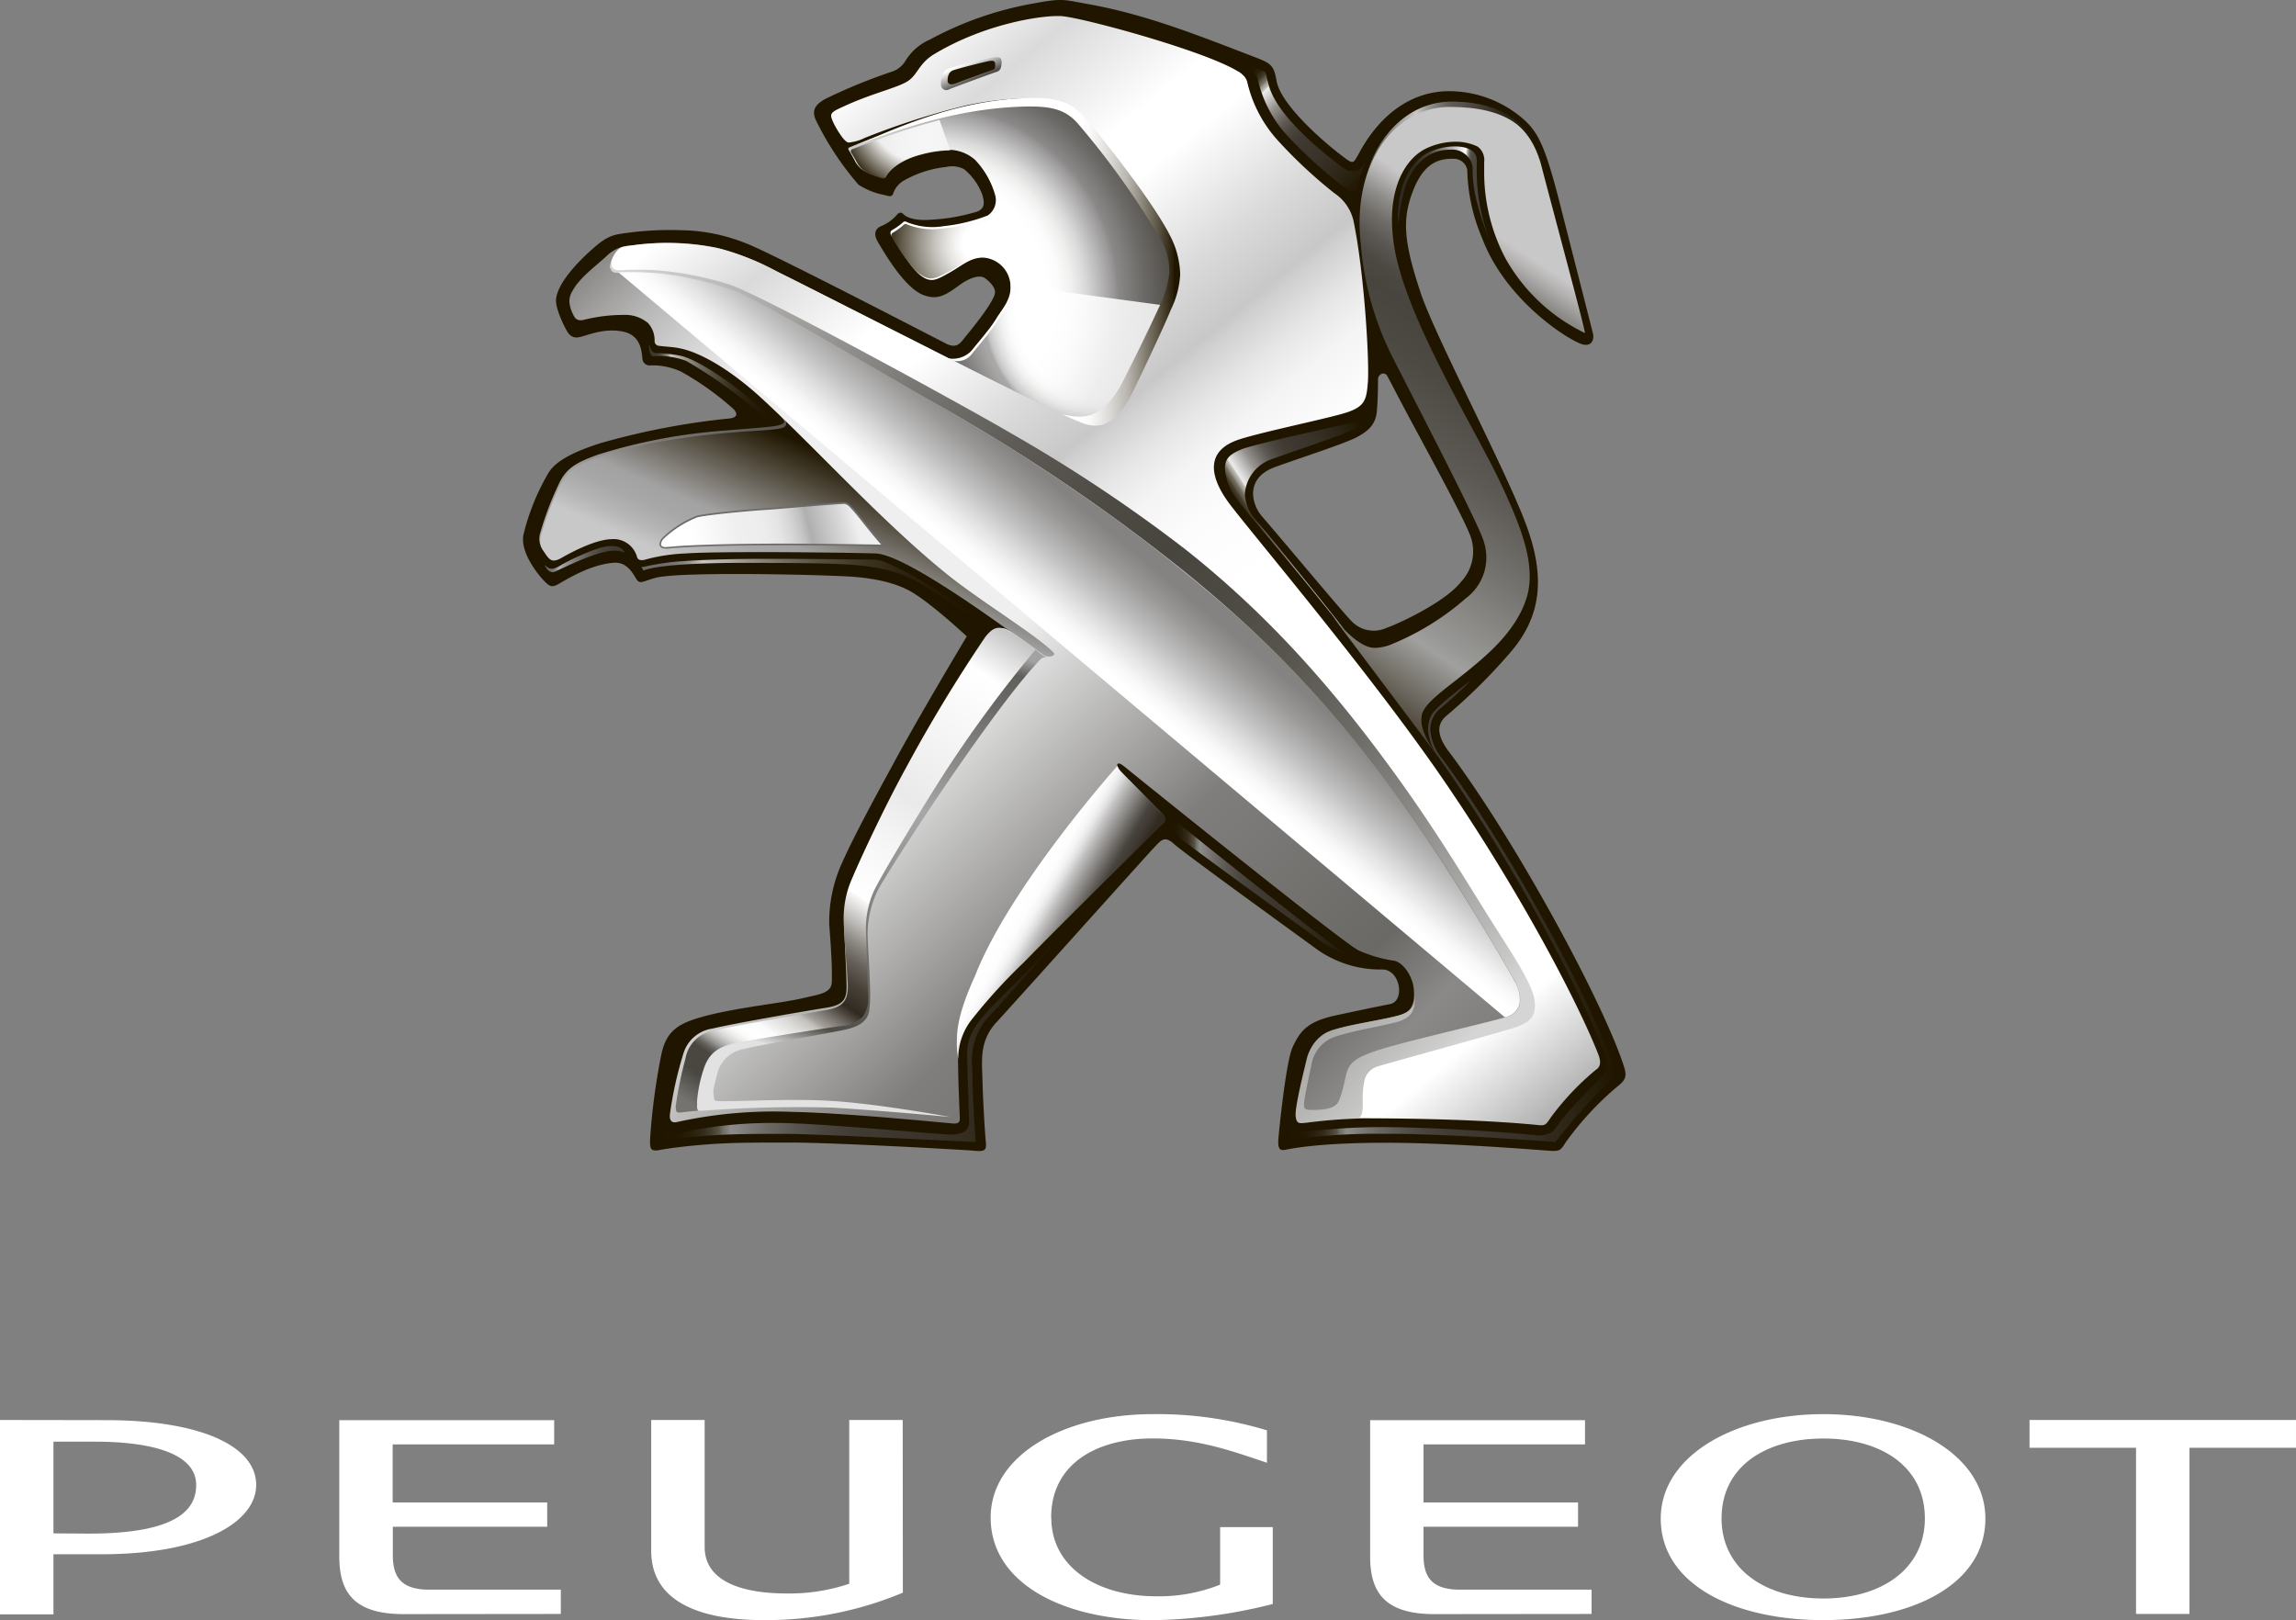 <?xml version="1.0" encoding="UTF-8"?> <svg xmlns="http://www.w3.org/2000/svg" xmlns:xlink="http://www.w3.org/1999/xlink" viewBox="0 0 283.47 200.03"><rect x="0" y="0" width="283.47" height="200.03" fill="#808080" stroke="none"/> <defs> <linearGradient id="c" x1="198.08" y1="19.17" x2="155.69" y2="84.1" gradientUnits="userSpaceOnUse"> <stop offset=".2" stop-color="#c9c8c8"></stop> <stop offset=".22" stop-color="#b4b2b1"></stop> <stop offset=".25" stop-color="#8d8b88"></stop> <stop offset=".28" stop-color="#6f6c68"></stop> <stop offset=".31" stop-color="#5a5651"></stop> <stop offset=".34" stop-color="#4c4943"></stop> <stop offset=".37" stop-color="#48443e"></stop> <stop offset=".44" stop-color="#4d4a44"></stop> <stop offset=".55" stop-color="#5d5a55"></stop> <stop offset=".66" stop-color="#767470"></stop> <stop offset=".79" stop-color="#989896"></stop> <stop offset=".81" stop-color="#a0a09f"></stop> <stop offset="1" stop-color="#201600"></stop> </linearGradient> <linearGradient id="d" x1="79.01" y1="66.3" x2="86.69" y2="48.71" gradientUnits="userSpaceOnUse"> <stop offset=".03" stop-color="#a3a2a2"></stop> <stop offset=".2" stop-color="#a3a2a2"></stop> <stop offset=".99" stop-color="#595651"></stop> </linearGradient> <linearGradient id="e" x1="183.9" y1="24.04" x2="174.44" y2="23.15" gradientUnits="userSpaceOnUse"> <stop offset=".2" stop-color="#48443e"></stop> <stop offset=".26" stop-color="#4a4640"></stop> <stop offset=".28" stop-color="#504c47"></stop> <stop offset=".3" stop-color="#5b5852"></stop> <stop offset=".31" stop-color="#6b6863"></stop> <stop offset=".32" stop-color="#807e79"></stop> <stop offset=".33" stop-color="#9a9895"></stop> <stop offset=".34" stop-color="#b9b7b5"></stop> <stop offset=".35" stop-color="#dbdbd9"></stop> <stop offset=".36" stop-color="#fff"></stop> <stop offset=".82" stop-color="#48443e"></stop> <stop offset="1" stop-color="#312a20"></stop> </linearGradient> <linearGradient id="f" x1="98.76" y1="75.59" x2="106.55" y2="57.76" gradientUnits="userSpaceOnUse"> <stop offset="0" stop-color="#c9c8c8"></stop> <stop offset=".12" stop-color="#b6b5b5"></stop> <stop offset=".25" stop-color="#a8a7a7"></stop> <stop offset=".37" stop-color="#a3a2a2"></stop> <stop offset=".99" stop-color="#201600"></stop> </linearGradient> <linearGradient id="g" x1="174.5" y1="159.65" x2="35.42" y2="18.16" gradientUnits="userSpaceOnUse"> <stop offset=".08" stop-color="#7f7e7c"></stop> <stop offset=".12" stop-color="#8b8988"></stop> <stop offset=".17" stop-color="#6b6966"></stop> <stop offset=".31" stop-color="#7f7e7c"></stop> <stop offset=".47" stop-color="#efefef"></stop> <stop offset=".7" stop-color="#efefef"></stop> <stop offset=".72" stop-color="#e0e0e0"></stop> <stop offset=".77" stop-color="#b9b8b8"></stop> <stop offset=".83" stop-color="#7b7977"></stop> <stop offset=".84" stop-color="#6e6c6a"></stop> <stop offset=".96" stop-color="#48443e"></stop> </linearGradient> <radialGradient id="h" cx="114.32" cy="36.62" r="31.72" gradientUnits="userSpaceOnUse"> <stop offset=".04" stop-color="#fff"></stop> <stop offset=".47" stop-color="#fff"></stop> <stop offset=".52" stop-color="#fbfbfb"></stop> <stop offset=".57" stop-color="#efefee"></stop> <stop offset=".62" stop-color="#dbdada"></stop> <stop offset=".67" stop-color="#bebdbd"></stop> <stop offset=".73" stop-color="#9a9898"></stop> <stop offset=".75" stop-color="#8b8988"></stop> <stop offset=".85" stop-color="#6b6966"></stop> <stop offset="1" stop-color="#48443e"></stop> </radialGradient> <radialGradient id="i" cx="121.44" cy="42.75" r="11.19" gradientTransform="matrix(1 0 0 .96 0 -10.97)" gradientUnits="userSpaceOnUse"> <stop offset=".04" stop-color="#fff"></stop> <stop offset=".23" stop-color="#fff"></stop> <stop offset=".29" stop-color="#f7f6f6"></stop> <stop offset=".4" stop-color="#e1dfdc"></stop> <stop offset=".54" stop-color="#bcb9b3"></stop> <stop offset=".7" stop-color="#8a8579"></stop> <stop offset=".89" stop-color="#4b4331"></stop> <stop offset="1" stop-color="#201600"></stop> </radialGradient> <radialGradient id="j" cx="114.44" cy="12.64" r="13.17" gradientUnits="userSpaceOnUse"> <stop offset=".23" stop-color="#fff"></stop> <stop offset=".57" stop-color="#f2f2f2"></stop> <stop offset=".86" stop-color="#201600"></stop> </radialGradient> <radialGradient id="k" cx="136.5" cy="38.34" r="44.36" gradientUnits="userSpaceOnUse"> <stop offset=".04" stop-color="#fff"></stop> <stop offset=".25" stop-color="#fff"></stop> <stop offset=".27" stop-color="#fbfbfb"></stop> <stop offset=".29" stop-color="#efefee"></stop> <stop offset=".31" stop-color="#dadada"></stop> <stop offset=".33" stop-color="#bebdbd"></stop> <stop offset=".34" stop-color="#9a9998"></stop> <stop offset=".35" stop-color="#979695"></stop> <stop offset=".41" stop-color="#6b6966"></stop> <stop offset=".47" stop-color="#48443e"></stop> <stop offset=".86" stop-color="#48443e"></stop> </radialGradient> <linearGradient id="l" x1="105.51" y1="63.58" x2="83.79" y2="69" gradientUnits="userSpaceOnUse"> <stop offset="0" stop-color="#efefef"></stop> <stop offset=".08" stop-color="#dadada"></stop> <stop offset=".26" stop-color="#afafaf"></stop> <stop offset=".3" stop-color="#c3c3c3"></stop> <stop offset=".36" stop-color="#d6d6d6"></stop> <stop offset=".42" stop-color="#e4e4e4"></stop> <stop offset=".51" stop-color="#ededed"></stop> <stop offset=".65" stop-color="#efefef"></stop> <stop offset=".9" stop-color="#fff"></stop> </linearGradient> <linearGradient id="m" x1="945.62" y1="324.22" x2="1172.59" y2="600.75" gradientTransform="matrix(.44 0 0 .44 -310.02 -133.13)" gradientUnits="userSpaceOnUse"> <stop offset="0" stop-color="#fff"></stop> <stop offset=".07" stop-color="#dadada"></stop> <stop offset=".16" stop-color="#fff"></stop> <stop offset=".2" stop-color="#fff"></stop> <stop offset=".28" stop-color="#dadada"></stop> <stop offset=".33" stop-color="#c9c8c8"></stop> <stop offset=".34" stop-color="#d2d1d1"></stop> <stop offset=".37" stop-color="#e6e6e6"></stop> <stop offset=".4" stop-color="#f4f4f4"></stop> <stop offset=".44" stop-color="#fcfcfc"></stop> <stop offset=".5" stop-color="#fff"></stop> <stop offset=".89" stop-color="#fff"></stop> <stop offset=".98" stop-color="#adacac"></stop> </linearGradient> <linearGradient id="n" x1="79.2" y1="32.5" x2="180.87" y2="129.06" gradientUnits="userSpaceOnUse"> <stop offset="0" stop-color="#d5d5d5"></stop> <stop offset=".01" stop-color="#cfcfcf"></stop> <stop offset=".14" stop-color="#9f9e9b"></stop> <stop offset=".25" stop-color="#797773"></stop> <stop offset=".35" stop-color="#5e5b56"></stop> <stop offset=".44" stop-color="#4e4a44"></stop> <stop offset=".51" stop-color="#48443e"></stop> <stop offset=".58" stop-color="#4d4943"></stop> <stop offset=".66" stop-color="#5a5751"></stop> <stop offset=".75" stop-color="#706e69"></stop> <stop offset=".84" stop-color="#908e8b"></stop> <stop offset=".94" stop-color="#b7b7b5"></stop> <stop offset="1" stop-color="#d5d5d5"></stop> </linearGradient> <linearGradient id="o" x1="128.2" y1="79.23" x2="88.58" y2="138.46" gradientUnits="userSpaceOnUse"> <stop offset="0" stop-color="#bcbbbc"></stop> <stop offset=".1" stop-color="#fff"></stop> <stop offset=".35" stop-color="#eaeaea"></stop> <stop offset=".44" stop-color="#f6f6f6"></stop> <stop offset=".54" stop-color="#fff"></stop> <stop offset=".54" stop-color="#fbfafa"></stop> <stop offset=".58" stop-color="#bebcb9"></stop> <stop offset=".61" stop-color="#8c8882"></stop> <stop offset=".64" stop-color="#655f58"></stop> <stop offset=".67" stop-color="#484239"></stop> <stop offset=".7" stop-color="#373027"></stop> <stop offset=".71" stop-color="#312a20"></stop> <stop offset=".72" stop-color="#464037"></stop> <stop offset=".74" stop-color="#77726c"></stop> <stop offset=".76" stop-color="#a19d99"></stop> <stop offset=".77" stop-color="#c3c1be"></stop> <stop offset=".79" stop-color="#dddcda"></stop> <stop offset=".81" stop-color="#f0efef"></stop> <stop offset=".82" stop-color="#fbfbfb"></stop> <stop offset=".84" stop-color="#fff"></stop> <stop offset=".85" stop-color="#fbfbfa"></stop> <stop offset=".86" stop-color="#eeeded"></stop> <stop offset=".87" stop-color="#d8d8d6"></stop> <stop offset=".88" stop-color="#bab9b7"></stop> <stop offset=".89" stop-color="#94928e"></stop> <stop offset=".9" stop-color="#65625d"></stop> <stop offset=".91" stop-color="#4a4741"></stop> <stop offset=".95" stop-color="#4a4741"></stop> <stop offset="1" stop-color="#747370"></stop> </linearGradient> <linearGradient id="p" x1="123.78" y1="110.08" x2="134.23" y2="116.24" gradientUnits="userSpaceOnUse"> <stop offset=".2" stop-color="#fff"></stop> <stop offset=".32" stop-color="#fdfdfd"></stop> <stop offset=".39" stop-color="#f4f4f4"></stop> <stop offset=".44" stop-color="#e6e6e6"></stop> <stop offset=".49" stop-color="#d3d2d2"></stop> <stop offset=".52" stop-color="#c4c3c3"></stop> <stop offset=".84" stop-color="#48443e"></stop> <stop offset=".93" stop-color="#3d372f"></stop> <stop offset="1" stop-color="#312a20"></stop> </linearGradient> <linearGradient id="q" x1="129.64" y1="81.76" x2="140.64" y2="68.59" gradientUnits="userSpaceOnUse"> <stop offset=".02" stop-color="#fff"></stop> <stop offset=".18" stop-color="#fff"></stop> <stop offset=".21" stop-color="#fff"></stop> <stop offset=".3" stop-color="#f7f7f7"></stop> <stop offset=".43" stop-color="#e2e2e2"></stop> <stop offset=".5" stop-color="#d5d5d5"></stop> <stop offset=".6" stop-color="#c2c1c1"></stop> <stop offset=".83" stop-color="#9a9998"></stop> <stop offset=".95" stop-color="#8b8988"></stop> <stop offset="1" stop-color="#848381"></stop> </linearGradient> <linearGradient id="a" x1="153.92" y1="8.26" x2="168.25" y2="22.92" gradientUnits="userSpaceOnUse"> <stop offset="0" stop-color="#201600"></stop> <stop offset=".04" stop-color="#221802"></stop> <stop offset=".07" stop-color="#29200b"></stop> <stop offset=".09" stop-color="#352c19"></stop> <stop offset=".11" stop-color="#473e2c"></stop> <stop offset=".12" stop-color="#5d5646"></stop> <stop offset=".14" stop-color="#787366"></stop> <stop offset=".15" stop-color="#99958c"></stop> <stop offset=".17" stop-color="#bfbcb7"></stop> <stop offset=".18" stop-color="#e8e8e7"></stop> <stop offset=".18" stop-color="#efefef"></stop> <stop offset=".18" stop-color="#ededed"></stop> <stop offset=".24" stop-color="#bfbdbb"></stop> <stop offset=".29" stop-color="#979490"></stop> <stop offset=".35" stop-color="#76726d"></stop> <stop offset=".4" stop-color="#5d5852"></stop> <stop offset=".46" stop-color="#4b463e"></stop> <stop offset=".52" stop-color="#413b33"></stop> <stop offset=".58" stop-color="#3d372f"></stop> <stop offset=".7" stop-color="#393228"></stop> <stop offset=".87" stop-color="#2c2414"></stop> <stop offset="1" stop-color="#201600"></stop> </linearGradient> <linearGradient id="r" x1="155.64" y1="69.17" x2="171.94" y2="58.46" xlink:href="#a"></linearGradient> <linearGradient id="s" x1="168.72" y1="17.12" x2="190.13" y2="17.12" gradientUnits="userSpaceOnUse"> <stop offset="0" stop-color="#595651"></stop> <stop offset=".29" stop-color="#c9c8c8"></stop> <stop offset=".29" stop-color="#c6c5c4"></stop> <stop offset=".34" stop-color="#9f9d9b"></stop> <stop offset=".4" stop-color="#807e7b"></stop> <stop offset=".45" stop-color="#6b6864"></stop> <stop offset=".49" stop-color="#5e5b56"></stop> <stop offset=".53" stop-color="#595651"></stop> <stop offset=".76" stop-color="#312a20"></stop> <stop offset="1" stop-color="#201600"></stop> </linearGradient> <linearGradient id="b" x1="81.34" y1="128.46" x2="130.71" y2="128.46" gradientUnits="userSpaceOnUse"> <stop offset="0" stop-color="#201600"></stop> <stop offset=".05" stop-color="#221802"></stop> <stop offset=".08" stop-color="#281f0b"></stop> <stop offset=".11" stop-color="#332b19"></stop> <stop offset=".13" stop-color="#433c2c"></stop> <stop offset=".15" stop-color="#575246"></stop> <stop offset=".16" stop-color="#6f6c65"></stop> <stop offset=".18" stop-color="#8c8b8a"></stop> <stop offset=".18" stop-color="#8d8c8b"></stop> <stop offset=".25" stop-color="#73706d"></stop> <stop offset=".33" stop-color="#5b5752"></stop> <stop offset=".41" stop-color="#4a453e"></stop> <stop offset=".49" stop-color="#403b33"></stop> <stop offset=".58" stop-color="#3d372f"></stop> <stop offset=".7" stop-color="#393228"></stop> <stop offset=".87" stop-color="#2c2414"></stop> <stop offset="1" stop-color="#201600"></stop> </linearGradient> <linearGradient id="t" x1="144.16" y1="109.51" x2="166.24" y2="109.51" xlink:href="#b"></linearGradient> <linearGradient id="u" x1="158.94" y1="112.48" x2="199.5" y2="112.48" xlink:href="#b"></linearGradient> <linearGradient id="v" x1="79.17" y1="72.87" x2="121.45" y2="72.87" gradientUnits="userSpaceOnUse"> <stop offset="0" stop-color="#6b6966"></stop> <stop offset=".06" stop-color="#6d6b68"></stop> <stop offset=".09" stop-color="#757371"></stop> <stop offset=".12" stop-color="#83817f"></stop> <stop offset=".14" stop-color="#969492"></stop> <stop offset=".16" stop-color="#aeadac"></stop> <stop offset=".18" stop-color="#c9c8c8"></stop> <stop offset=".2" stop-color="#c0bfbe"></stop> <stop offset=".31" stop-color="#96938c"></stop> <stop offset=".42" stop-color="#726c61"></stop> <stop offset=".53" stop-color="#544d3e"></stop> <stop offset=".65" stop-color="#3d3523"></stop> <stop offset=".76" stop-color="#2d240f"></stop> <stop offset=".88" stop-color="#231904"></stop> <stop offset="1" stop-color="#201600"></stop> </linearGradient> <linearGradient id="w" x1="80.1" y1="47.14" x2="95.15" y2="47.14" gradientUnits="userSpaceOnUse"> <stop offset="0" stop-color="#3d372f"></stop> <stop offset=".05" stop-color="#3f3931"></stop> <stop offset=".08" stop-color="#47413a"></stop> <stop offset=".1" stop-color="#544e48"></stop> <stop offset=".12" stop-color="#66615b"></stop> <stop offset=".14" stop-color="#7d7975"></stop> <stop offset=".16" stop-color="#9a9795"></stop> <stop offset=".17" stop-color="#bcbaba"></stop> <stop offset=".18" stop-color="#c9c8c8"></stop> <stop offset=".2" stop-color="#c0bfbe"></stop> <stop offset=".31" stop-color="#96938c"></stop> <stop offset=".42" stop-color="#726c61"></stop> <stop offset=".53" stop-color="#544d3e"></stop> <stop offset=".65" stop-color="#3d3523"></stop> <stop offset=".76" stop-color="#2d240f"></stop> <stop offset=".88" stop-color="#231904"></stop> <stop offset="1" stop-color="#201600"></stop> </linearGradient> <linearGradient id="x" x1="67.25" y1="69.08" x2="77.15" y2="69.08" gradientUnits="userSpaceOnUse"> <stop offset="0" stop-color="#6b6966"></stop> <stop offset=".06" stop-color="#6d6b68"></stop> <stop offset=".1" stop-color="#757371"></stop> <stop offset=".13" stop-color="#82817f"></stop> <stop offset=".15" stop-color="#949492"></stop> <stop offset=".18" stop-color="#acacac"></stop> <stop offset=".18" stop-color="#afafaf"></stop> <stop offset=".28" stop-color="#939290"></stop> <stop offset=".42" stop-color="#74716d"></stop> <stop offset=".56" stop-color="#5c5852"></stop> <stop offset=".7" stop-color="#4b453e"></stop> <stop offset=".85" stop-color="#403b33"></stop> <stop offset="1" stop-color="#3d372f"></stop> </linearGradient> <linearGradient id="y" x1="119.32" y1="7.7" x2="120.41" y2="10.09" gradientUnits="userSpaceOnUse"> <stop offset="0" stop-color="#fff"></stop> <stop offset=".12" stop-color="#e8e8e8"></stop> <stop offset=".91" stop-color="#514e49"></stop> </linearGradient> <linearGradient id="z" x1="105.71" y1="32.33" x2="145.71" y2="32.33" gradientUnits="userSpaceOnUse"> <stop offset=".69" stop-color="#fff"></stop> <stop offset=".72" stop-color="#fafafa"></stop> <stop offset=".75" stop-color="#edecea"></stop> <stop offset=".79" stop-color="#d7d5d1"></stop> <stop offset=".84" stop-color="#b7b4ad"></stop> <stop offset=".88" stop-color="#8f8a7f"></stop> <stop offset=".93" stop-color="#5e5747"></stop> <stop offset=".98" stop-color="#261c07"></stop> <stop offset=".98" stop-color="#201600"></stop> </linearGradient> <linearGradient id="A" x1="103.09" y1="131.36" x2="117.92" y2="78.91" gradientUnits="userSpaceOnUse"> <stop offset="0" stop-color="#e2e2e2"></stop> <stop offset=".07" stop-color="#514e49"></stop> <stop offset=".24" stop-color="#706e6b"></stop> <stop offset=".35" stop-color="#7f7e7c"></stop> <stop offset=".49" stop-color="#989796"></stop> <stop offset=".6" stop-color="#a8a7a7"></stop> <stop offset=".72" stop-color="#8e8c8b"></stop> <stop offset=".87" stop-color="#6d6b68"></stop> <stop offset=".96" stop-color="#615f5b"></stop> <stop offset="1" stop-color="#a3a2a2"></stop> </linearGradient> </defs> <g style="isolation:isolate"> <path d="M0 175.32v24h6.6v-7.42h5.9c12.67 0 19.13-4.06 19.13-8.56 0-4.83-6.93-8-18.55-8zm6.6 14V178h5.19c5.36 0 12.43.91 12.43 5.35 0 3-2.29 6-13.29 6zm62.64 9.95v-3H53c-3.49 0-4.5-1.58-4.5-4.26v-3.51h19.06v-3H48.48v-7.16h19.94v-3H41.89v16.82c0 4.5 1.87 7.13 7.94 7.13zm42.21-23.95h-6.6v20.22a23.11 23.11 0 0 1-7.79 1.2C92 196.73 87 195.44 87 191v-15.68h-6.6v16.15c0 6.6 6.6 8.56 13.86 8.56a43.61 43.61 0 0 0 17.21-3.39zm18.33 12.04c0-6.65 5.64-9.76 12.53-9.76 5.64 0 10 1.63 14.11 3v-4a46.63 46.63 0 0 0-14.11-2c-11 0-20 5.07-20 12.77 0 8.13 9 12.67 20 12.67a63.71 63.71 0 0 0 14.83-2v-9.49h-6.5v7.1a20.35 20.35 0 0 1-7.84 1.44c-7.51 0-13-3.73-13-9.66m66.7 11.84v-3h-16.26c-3.49 0-4.49-1.58-4.49-4.26v-3.51h19.08v-3h-19.08v-7.16h19.94v-3h-26.53v16.82c0 4.5 1.86 7.13 7.94 7.13zm28.62-24.67c-11 0-20.08 5.16-20.08 12.89 0 8.1 9 12.54 20.08 12.54s20-4.44 20-12.54c0-7.73-9-12.89-20-12.89m0 22.76c-7.51 0-12.57-3.87-12.57-9.87 0-6.58 5.64-9.88 12.57-9.88s12.53 3.3 12.53 9.88c0 6-5.07 9.87-12.53 9.87m25.45-18.61h13.15v20.52h6.6v-20.52h13.15v-3.43h-32.9v3.43z" fill="#fff"></path> <path d="M200.37 131.29c-2.62-7.83-13.22-27.5-21.54-38.56-1.8-2.41-1.13-3.65-.16-4.43a69.37 69.37 0 0 0 7.72-7.65c3.7-4.24 4.6-9 2-15.95s-11.21-23.17-13-28.57c-2.07-6.23-2.28-9-1-12.39 1.47-4 3.62-4.16 5.24-4.14a1.72 1.72 0 0 1 1.52 1.35 22.72 22.72 0 0 0 1.85 8.49c2.75 7.25 9.79 12 12 12.94 1.55.67 1.82-.53 1.69-1.11s-2.43-9.56-4.15-16.31c-1.8-7.07-2.7-8.61-4.3-10.11a14 14 0 0 0-9.7-3.59c-7.31.28-10.54 7.35-10.94 8s-.48 1-1.23.48c-2.09-1.46-8.2-6.56-8.76-9.75-.33-1.89-.66-2.15-2.54-2.88-7.42-2.86-13.77-5.38-20.81-6.62-2.82-.5-3-.74-6.27-.13a42.2 42.2 0 0 0-13.21 4.54 6.6 6.6 0 0 0-3 2.63 3.07 3.07 0 0 1-1.56 1.28 69.43 69.43 0 0 0-8.36 3.42c-1.11.64-1.71 1.32-1.14 2.58a36.51 36.51 0 0 0 5.28 8 9.18 9.18 0 0 0 3.24 1.28c.47.12.8.25 1-.1a3 3 0 0 1 1.19-1.6 13.31 13.31 0 0 1 5.36-1.77 3.21 3.21 0 0 1 2.24.27 7.49 7.49 0 0 1 2.22 3.07c.43 1.34.16 1.84-.59 2.16a23.57 23.57 0 0 1-5.6 1c-2.59.21-3.34-.51-3.52-.67a.46.46 0 0 0-.74 0 5.29 5.29 0 0 1-2.11 1.51c-.58.28-.89.89-.34 1.85 1.66 2.86 3.83 6.07 5.86 6.69 1.61.5 2.47 0 4.28-1.32 1.62-1.17 2.67-1.16 3.11-.84s1.46 1.19 1.21 2c-.43 1.44-3.32 4.86-3.88 5.57s-1 1-2 .58C115.58 41.81 94.8 31 92 30a22.37 22.37 0 0 0-8-1.58 39.54 39.54 0 0 0-7.63.49c-1.46.27-2.3 1-3.67 2.23-1.88 1.74-3.87 4-4.05 5.82-.11 1.28 1.35 4.04 1.54 4.19a1.19 1.19 0 0 0 1.24.49c.82-.09 2.88-1.16 5.33-.73 2.22.39 2.45 2.13 2.56 3.47a.9.9 0 0 0 .93.74 8.28 8.28 0 0 1 3.87.78 35.71 35.71 0 0 1 6.47 4.63c.49.55.46 1-.47 1.13a91 91 0 0 0-16 3.06c-2.48.81-5.39 1.92-6.43 3.71a28.09 28.09 0 0 0-3.07 7.62c-.42 2.32 2.05 5.19 2.72 5.83.45.43.75.71 1.54.27 1.21-.7 4.14-2.5 6.95-2.67 1.7-.1 2.38 1.5 2.79 2.09s.8.18 2.33-.23c2.7-.73 17.78-.45 23.1-.2 2.43.1 5.82.46 8.31 1.84s7 5.59 7 5.59-6 10-9.16 15.9c-3 5.47-5.14 9.58-6.21 12a17.54 17.54 0 0 0-1.61 7.69c.27 3.56.36 5.38.32 7 0 1.42-1.37 1.57-3.24 2-2.58.66-7.73 1.13-11.9 2.16-3.79.95-5.21 1.84-5.89 4.77a79.46 79.46 0 0 0-1.41 10.58c0 1.06-.06 1.58 1.28 1.3.77-.15 3-.47 5.85-.68 3.52-.27 7.33-.21 10.28-.22 5.42 0 21.42.9 22.5 1 1.37.13 1.64 0 1.55-1-.13-1.26-.36-5.28-.42-7.68s-.43-4.85 1.74-7.19 18.47-20.53 19.37-21.47 1.32-1.64 2.53-.53S159.57 115 162.3 117a13.54 13.54 0 0 0 8.37 2.7c2.22 0 2.83 3.9.95 4.27s-4.88 1-6.94 1.45c-3.18.74-4.15 1.78-5.11 3.92-.82 1.81-1.71 10.69-1.75 11.46 0 .55-.06 1.35.82 1.17 3.92-.79 10.13-1 16.77-.81 7.63.24 15 .87 16.07.93s1.23-.09 1.79-1a37.83 37.83 0 0 1 6.33-6.87c1.26-.98 1.29-1.4.77-2.93zm-29.3-53.72a3.77 3.77 0 0 1-4.14-.81c-.95-.9-8.64-10.16-11.12-13-1.25-1.43-2.18-4.69 1.57-6.08 3.08-1.12 8.6-2.89 10.13-3.7s2.34-1.64 2.48-3.21.14-3.35.14-3.94.78-1.07 1.17-.37c.27.49 1.65 3.19 3.34 6.31 2.52 4.68 5.7 10.53 6.73 13a5.48 5.48 0 0 1-1 6.08c-1.99 2.54-7.88 5.25-9.3 5.71z" fill="#201600"></path> <path d="M179 12.7h-.07c-6 0-12.09 6.93-10.93 17.31a37.41 37.41 0 0 0 3.57 13.36c.94 2 11.19 21.54 11.66 23.61a6.28 6.28 0 0 1-2.23 6.87 32.74 32.74 0 0 1-9.45 5.8 5.72 5.72 0 0 1-1.82.34c-.64 0-2.22-.22-5.22-3.91l13.29 17.68c-1.69-2.26-2.56-4-2.26-5.47s2.72-3.08 5.46-5.29 5.86-4.89 7.27-8.58a8.91 8.91 0 0 0 .59-3.28c0-3.52-1.71-7.52-3.76-11.84-2.65-5.61-10.16-17.86-12.44-26.45a22.45 22.45 0 0 1-.81-5.69c0-4.87 2.07-8 4.61-9a8.54 8.54 0 0 1 3.21-.66 6.13 6.13 0 0 1 2.76.6 2.06 2.06 0 0 1 .81 1.92v1.15a22.8 22.8 0 0 0 2.6 10.68 22.33 22.33 0 0 0 9.84 9.27c.17.07-4.55-17.41-5.39-20.71-.99-3.78-3.7-7.63-11.29-7.71z" fill="url(#c)"></path> <path d="M96.5 51.54c1.16 1.16-.85 1.09-7 1.62a68.75 68.75 0 0 0-15.76 3c-2.4.9-3.85 1.54-4.81 3.74a38.07 38.07 0 0 0-2.26 6 2.41 2.41 0 0 0 .34 2c.23.36.81-11.28 15.83-12 13.3-.68 16.57-2.07 14-4.61z" fill="url(#d)"></path> <path d="M172.65 27.64a24.19 24.19 0 0 1 .82-4.48c1.33-3.88 3.82-4.68 5.53-4.68a2.55 2.55 0 0 1 2.14.79 2.17 2.17 0 0 1 .67 1.38c0 1.73.11 3.72 1.79 8.21.1.27.21.54.32.81a24.14 24.14 0 0 1-1.6-8.71v-1.19c0-1.31-1.44-1.7-2.74-1.69a7.51 7.51 0 0 0-2.89.6c-2.1.85-4 3.48-4.11 8z" fill="url(#e)"></path> <path d="M97 52c.45 1.23-1.34.94-7.45 1.47s-12.49 1.74-15.76 3C71.41 57.4 70 58 69 60.24a38.46 38.46 0 0 0-2.26 6 2.5 2.5 0 0 0 .5 2c.64 1 1 1.22 2 .69.75-.43 4.08-2.32 6.26-2.36a3 3 0 0 1 3.15 2.2c.18.64 1.06.31 1.21.27a22.12 22.12 0 0 1 4.83-.71c3.69-.27 18.1-.15 23.39 0 4.75.11 23.48 14.81 23.76 14.88l.94-1.9c-6.36-5.26-30-24-35.72-29.59z" fill="url(#f)"></path> <path d="M151 63.66c2.85 3.42 11.34 13.73 18.61 23 11.34 14.52 18.33 25.89 25.69 42.64.73 1.67.18 1.85-1 2.79-2.26 1.83-1.78 2.57-3.46 5.47-.19.33-.62.87-1.15.82-1.55-.12-13.6-1.14-21.53-.86a29.19 29.19 0 0 0-7 .75c-.84.21-1.13.12-1.11-1a51 51 0 0 1 1.58-7.2 4.33 4.33 0 0 1 3.32-3c1.57-.44 6-1.26 7.85-1.71s1.89-2.17 1.72-3.48-1.2-3-2.38-3.26a16.53 16.53 0 0 1-4.39-1.27c-1.72-.77-26.33-20.59-28.58-22.42-.57-.47-1-.81-1.19-.6s.29.8.5 1c.42.44 4.14 4.27 4.95 5.06.59.57.28.85 0 1.14s-12.08 11.88-16.91 16.89-8.29 7.92-8.25 11.91.22 7.12.23 7.81-.62.59-1.13.55c-1.5-.13-13.05-1.28-19.54-1.41a55.62 55.62 0 0 0-14.23 1.25c-.72.18-.94-.25-.9-.87a45.76 45.76 0 0 1 1.7-7.66 4.38 4.38 0 0 1 3.54-3c2.11-.52 10.42-2 14.15-2.59 2-.33 2.46-1 2.43-2.73s-.23-5.47-.32-7.34a13.48 13.48 0 0 1 1.19-5.56c2.95-6.91 10.19-21.49 16.47-30.18a1.93 1.93 0 0 1 2.15-1c.83.2 4.6 3.17 4.91 3.32.66.34 1.54 0 1.13-.37-2.19-2.2-8.85-6.24-12.9-9.47-8-6.4-16.38-15.69-23.1-21.89-3.47-3.19-7.19-5.55-10-6.16-1-.22-1.91-.22-2.75-.34a.57.57 0 0 1-.48-.61 3.17 3.17 0 0 0-.82-2.2 4.39 4.39 0 0 0-3-1 20.46 20.46 0 0 0-4.86.59c-.62.17-.92 0-1.14-.22a4.67 4.67 0 0 1-.69-1.82 2.35 2.35 0 0 1 .39-1.54c.82-1.57 2.93-3.1 4.15-4.24a4.62 4.62 0 0 1 3.21-1.36 30.6 30.6 0 0 1 10.39.29 33.58 33.58 0 0 1 7.72 3.08c2.83 1.34 18.6 9.47 20.62 10.43z" fill="url(#g)"></path> <path d="M124.72 34.87c.31 2-1 3.26-1.72 4.47s-2.3 3-3.09 4a3.22 3.22 0 0 1-2.93.89s9.11 4.63 14.35 7.27c2.08 1.05 5.34.07 7.55-4.07.52-1 3.8-7.9 4.61-10s2-4.35.12-8.28-7.7-11.17-10-14c-1.21-1.45-2.65-2.34-5.72-2.51a37.56 37.56 0 0 0-11.63 1.58 105 105 0 0 0-11.44 4c-.13.09-.11.21 0 .36s.72 1.27.72 1.27a3.06 3.06 0 0 0 1.28 1.31 8.23 8.23 0 0 0 2.11.81.37.37 0 0 0 .44-.18c.07-.11 1-1.89 4.41-2.77a14.48 14.48 0 0 1 3.58-.52 5 5 0 0 1 3 1.21 10.38 10.38 0 0 1 2.48 4.29 2.3 2.3 0 0 1-.9 2.61 21.27 21.27 0 0 1-5.42 1.31 8.34 8.34 0 0 1-4.56-.5.34.34 0 0 0-.44 0 8.09 8.09 0 0 1-1.39 1c-.17.1-.28.31-.11.64s2.32 3.94 3.63 4.94 2 .54 3.55-.32 2.62-1.92 4.24-1.87a3.6 3.6 0 0 1 3.28 3.06z" fill="url(#h)"></path> <path d="M121.81 27a21.86 21.86 0 0 1-5.31 1.2 8.64 8.64 0 0 1-4.47-.47.34.34 0 0 0-.43 0 8 8 0 0 1-1.36 1c-.17.09-.28.29-.11.59s2.11 3.58 3.43 4.52 2 .53 3.61-.32 2.66-1.88 4.3-1.83z" opacity=".85" fill="url(#i)" style="mix-blend-mode:multiply"></path> <path d="M116 14.81a103 103 0 0 0-10.87 3.65c-.12.08-.11.33 0 .47s.68 1.16.68 1.16a2.82 2.82 0 0 0 1.19 1.18 8.73 8.73 0 0 0 1.88.77.37.37 0 0 0 .44-.18c.07-.11 1-1.89 4.41-2.77a14.48 14.48 0 0 1 3.58-.52z" opacity=".85" fill="url(#j)" style="mix-blend-mode:multiply"></path> <path d="M124.76 35.15c.31 2-1 3.39-1.72 4.6s-2.3 3-3.09 4a2.24 2.24 0 0 1-2.48.72s8.62 4.38 13.86 7c2.08 1.05 5.22.33 7.43-3.81.52-1 3.8-7.9 4.61-10z" opacity=".85" fill="url(#k)" style="mix-blend-mode:multiply"></path> <path d="M81.83 67.58c-.4-.16-.41-.64.13-1.2a13.13 13.13 0 0 1 4.13-2.61c1.48-.33 6.66-.81 8.86-.94.62 0 8.63-.75 9.37-.71s2.57 2.88 4.68 5.23c-.25 0-7.23-.13-13.15-.12-5.6 0-10.54.17-12.35.32a5.26 5.26 0 0 1-1.67.03z" fill="url(#l)"></path> <path d="M81.79 67.68v-.1.1a.53.53 0 0 1-.36-.51 1.35 1.35 0 0 1 .45-.87 13.12 13.12 0 0 1 4.18-2.64c1.5-.34 6.67-.81 8.88-.94.6 0 8.27-.72 9.32-.72h.07a1.52 1.52 0 0 1 .81.53c.31.31.68.75 1.09 1.26.82 1 1.81 2.31 2.89 3.48l.15.17h-.34c-.91 0-6.87-.12-12.25-.12h-.79c-5.6 0-10.54.17-12.35.32-.4 0-.86.1-1.24.1a1.52 1.52 0 0 1-.52-.07zm.52-.15c.36 0 .81-.06 1.22-.09 1.82-.16 6.76-.31 12.36-.32h.79c5.17 0 10.87.11 12.12.12-1.56-1.72-2.93-3.67-3.81-4.55a1.42 1.42 0 0 0-.67-.47h-.06c-1 0-8.7.68-9.31.71-2.2.13-7.39.6-8.85.94a13.07 13.07 0 0 0-4.1 2.59 1.17 1.17 0 0 0-.39.72.31.31 0 0 0 .22.31 1.26 1.26 0 0 0 .44.06z" fill="#6e6c6a"></path> <path d="M197.26 130c-2.42-6.1-9.27-19.34-18.64-33.11-9.2-13.54-24.8-31.88-27-34.93s-2.93-6.34 1.46-7.73c2.87-.91 9.78-2.34 12.61-3.13s3-1.65 3.18-3.78c.23-2.3-.39-13.47-1.78-20.13a5.6 5.6 0 0 0-2.32-3.32 58.31 58.31 0 0 1-6.88-6.39 16.1 16.1 0 0 1-3.9-7.34 1.74 1.74 0 0 0-.54-.88 2.3 2.3 0 0 0-.61-.45C148.76 6.3 134.15 2.3 131.16 2c-2-.18-9.27.74-15.86 4.71-1.93 1.17-2 2.61-3.37 3.4s-4.45 1.49-7.7 3c-1.8.8-1.81.93-1.38 1.94.17.42 1.34 2.55 1.93 2.55a5.67 5.67 0 0 0 2-.58 94 94 0 0 1 12.48-4c5.68-1.22 11.79-1.32 14 1a93.81 93.81 0 0 1 10.84 14.72c1.73 3.36 1.55 5 .41 8.43a95.65 95.65 0 0 1-6.24 13.18c-1.18 1.72-2.61 2.67-6 1.27-3.67-1.51-17.2-8.45-20.14-9.93-2-1-10.35-5.24-16.67-8.41A31 31 0 0 0 89 30.73a31.18 31.18 0 0 0-12-.27c-1 .17-1.71 1.87-1.66 2.55.07.85 2.52.25 4.56.39 1.65.11 7.28.72 10.54 2 3.43 1.39 20.63 10.65 25 13 33.08 18 47.24 29.59 72.81 72.56 1.14 1.92 1.69 4.28-.12 4.81-2.62.76-13.53 2.84-16.82 3.92-2.77.91-3.14 1.13-3.55 2.5-.46 1.57-1.16 4.67-1 5.29.07.26-.15.59.42.59 3.07 0 14.07 0 22.55.82 1 .11 1.08.08 1.72-.9a33 33 0 0 1 5.6-5.92c.89-.56.35-1.68.21-2.07z" fill="url(#m)"></path> <path d="M189.48 123.66c-.18-1.75-1.77-4.34-4.62-8.79s-6.46-10.61-11.25-17.39c-8.5-12-16.87-21.43-27.27-29.66a187.59 187.59 0 0 0-21.65-14.4c-5.91-3.46-30.87-17.12-34.74-18.33a41.9 41.9 0 0 0-8.81-1.72 41.81 41.81 0 0 0-4.64 0c-1.43 0-.93-1.16-.73-1.62-.15.33-1 1.93.4 1.93a49.87 49.87 0 0 1 5 .1 42.51 42.51 0 0 1 9.41 2.13c3.47 1.35 19.76 11.06 24 13.42A225.27 225.27 0 0 1 146 70.37c13.84 11.15 25.79 24.08 40.77 50.31a5.28 5.28 0 0 1 .91 2.75 2.13 2.13 0 0 1-1.63 2.11c-2.58.78-13.15 3.16-16.29 4.24-2.66.94-3.15 1.53-3.53 2.76-.14.52-.59 3-1.12 3.68s-1.74.82-3 .82c-.8 0-1.19 0-1.11-.84s.6-3.29.9-4.66a4.48 4.48 0 0 1 2.13-3.18c1.26-.77 5.64-1.48 8.11-2.09s2.6-1.75 2.55-3.61c0 2-.69 2.45-3.16 3s-6.74 1.1-8.12 2.05a5.22 5.22 0 0 0-2.12 3.21c-.85 3.51-1.42 6.07-1.32 6.93s.39.88 1.24.78 3-.4 6.17-.52c.94 0 .88-1.15.87-2.41a9.86 9.86 0 0 1 .26-2.5 2.37 2.37 0 0 1 1.55-1.52c1.77-.55 11.6-3.21 16.59-4.69 2.12-.65 3.03-1.34 2.83-3.33z" fill="url(#n)"></path> <path d="M123.91 77.61a14.5 14.5 0 0 1 2.9 1.82l1.41 1c-6.62 8.27-16.44 22.55-19.59 28.59-1.64 3.14-1.6 4.44-1.56 7.35s.37 6.19.19 7.78-1.21 2.3-2.81 2.75-11.13 2-13.23 2.59a3.78 3.78 0 0 0-2.94 3.32c-.36 1.52-.48 2.51-.66 3.1s-.06 1.11-.68 1.16-2.06.17-2.74.27-.79-.05-.77-.79a48.29 48.29 0 0 1 1.19-5.81 4.25 4.25 0 0 1 3.6-3.52c2.38-.58 12.06-2.21 13.88-2.53 2.14-.39 2.67-1.3 2.56-3.36s-.41-5.15-.47-7a12.42 12.42 0 0 1 .66-5c.67-1.8 4.11-9.27 7-14.52a187.7 187.7 0 0 1 9.82-16.2c.76-.93 1.33-1.29 2.24-1z" fill="url(#o)"></path> <path d="M118.31 130.76a7.74 7.74 0 0 1 1.64-4.85 68.18 68.18 0 0 1 6.5-7.13c4.86-5 16.7-16.63 17.12-17.05.27-.27.59-.64-.07-1.27-1.17-1.13-1.79-1.85-3.64-3.7-1.13-1.13-1.91-1.81-1.87-2.21 0-.06-13.23 14.82-17.56 25.82-1.78 3.93-2.29 6.16-2.29 8.11a9.8 9.8 0 0 0 .17 2.28z" fill="url(#p)" style="mix-blend-mode:multiply"></path> <path d="M76.35 33.62a40 40 0 0 1 5.17.14A40.44 40.44 0 0 1 90.93 36c1.26.53 4.25 2.15 7.74 4.12 6.05 3.42 13.61 7.88 16.29 9.38A234.31 234.31 0 0 1 139 65c2.53 1.88 5 3.81 7.37 5.76C160.29 82 171.7 94.41 186.93 121a4.59 4.59 0 0 1 .71 2.75 2.21 2.21 0 0 1-1.86 1.84z" fill="url(#q)" style="mix-blend-mode:multiply"></path> <path d="M167 21.15a2.11 2.11 0 0 1-1.21-.45c-2.19-1.64-8.34-6.42-9.22-10.47-.56-1.9.14-1-1.83-2l-1.63-.63.53.29a3.59 3.59 0 0 1 .78.57 2.87 2.87 0 0 1 .92 1.52 15 15 0 0 0 3.64 6.81A56.81 56.81 0 0 0 165.8 23a7.69 7.69 0 0 1 1.52 1.24 22.84 22.84 0 0 1 1.3-4.33 6 6 0 0 1-.38.6 1.62 1.62 0 0 1-1.24.64z" fill="url(#a)"></path> <path d="M153.6 55.36c-2 .74-2.31 1.39-2.37 2.41a6.88 6.88 0 0 0 1.36 3.69c1.06 1.52 6.22 7.38 12 14.61a21 21 0 0 0 1.41 1.69c-.21-.28-8.33-10.55-10.82-13.38a5.36 5.36 0 0 1-1.49-3.38 4.91 4.91 0 0 1 3.42-4.34c3.09-1.13 8.71-2.95 10-3.64s1.62-1 1.8-1.87a6.94 6.94 0 0 1-2.53 1.15c-2.91.7-10.03 2.2-12.78 3.06z" fill="url(#r)"></path> <path d="M168.72 21.69c1.12-3.89 4.66-8.49 10.28-8.49 7.15 0 10.13 2.7 11.13 6.73-1.28-5.71-6.28-7.49-11.16-7.38-5.48.13-9.17 4.79-10.25 9.14z" fill="url(#s)"></path> <path d="M122.13 125.45c1-1 4.65-5.14 8.57-9.5-1.28 1.29-2.44 2.49-3.36 3.42-5.54 5.67-8.06 7.43-7.94 11 .07 2.08.23 7.2.24 8a1.32 1.32 0 0 1-.83 1.47 3.71 3.71 0 0 1-1.56.23c-1.51 0-16.11-1.42-21.23-1.42a53.72 53.72 0 0 0-12.16 1.23 2.13 2.13 0 0 1-2-.63 2 2 0 0 1-.33-1c-.11 1-.21 2.17-.21 2.67a59 59 0 0 1 5.9-.69c3.59-.28 7.65-.23 10.36-.23s22.8 1 22.88 1c-.13-1.54-.33-5.22-.39-7.52 0-.59 0-.59-.07-2.23a8 8 0 0 1 2.13-5.8z" fill="url(#b)"></path> <path d="M162.93 116.1a13 13 0 0 0 3.3 1.77c-.92-.64-2.28-1.68-4.06-3-2.59-2-5.9-4.61-9.22-7.25-2.81-2.23-5.63-4.48-8-6.41a1.77 1.77 0 0 1-.78 1.42 2.91 2.91 0 0 1 1.5.81c1.02.92 14.57 10.71 17.26 12.66z" fill="url(#t)"></path> <path d="M198.85 133.37c.46-.37.64-.34.64-.7a5.17 5.17 0 0 0-.36-1.34c-2.73-7.83-13.16-27.15-21.26-37.9a6.32 6.32 0 0 1-1.29-3.35 3.35 3.35 0 0 1 1.31-2.66c.56-.46 1.94-1.64 3.74-3.43-2.8 2.1-4.76 3.77-5 4.52a3.84 3.84 0 0 0-.31 1.51 6.34 6.34 0 0 0 1.35 3.57c.65.91 1.28 1.82 1.87 2.69 9.41 13.85 16 27.26 18.45 33.51.54 1.51.43 2.26-.05 2.94 0 0-4.9 5-5.49 6a4.6 4.6 0 0 1-.78 1 3.08 3.08 0 0 1-2 .43c-7.24-.68-15.1-1-19-1-5.12 0-8.11.49-9.82.54a2.64 2.64 0 0 1-1.68-.34.19.19 0 0 0 0-.07c-.07.72-.12 1.26-.14 1.5a71.65 71.65 0 0 1 11.93-.8c1.48 0 3 0 4.55.07 7.64.24 16.52.94 16.55.94a69.88 69.88 0 0 1 6.79-7.63z" fill="url(#u)"></path> <path d="M121.45 76.76c-2.3-1.62-4.73-3.26-6.93-4.61-2.91-1.82-5.67-3.08-6.49-3.05C99.18 69 99.18 69 94 69c-4.05 0-7.9.15-9.43.27a29.29 29.29 0 0 0-4.89.67 1.64 1.64 0 0 1-.49.05c.07.12.19.35.25.45l.43-.14c1.85-.53 6-.78 11.16-.8 4.92 0 10.3 0 13.08.17 2.49.12 6 .45 8.82 2 2.58 1.41 8.25 5.33 8.52 5.09z" fill="url(#v)"></path> <path d="M94.78 51.11C91.43 48 86.36 44.41 84 43.92a18.2 18.2 0 0 0-3-.33c-.73 0-.68-.9-.89-1.06 0 .15.07 1.43.51 1.46a9.42 9.42 0 0 1 4.12.58 61.74 61.74 0 0 1 8.84 6.25c1.07 1.25 2.16 1.13 1.2.29z" fill="url(#w)"></path> <path d="M75.71 68a3 3 0 0 1 1.44.24c-.34-.58-.72-.84-1.8-.82-1.58 0-5.58 2-6.19 2.42-.93.52-1.33.53-1.92-.11.27.65.72 1 1.13.9S73.58 68 75.71 68z" fill="url(#x)"></path> <path d="M122.22 7.17c.73-.12 1.36-.28 1.43.32a2.17 2.17 0 0 1-.11.95.76.76 0 0 1-.53.45c-.76.24-5.07 1.83-5.81 2.13a.66.66 0 0 1-1-.38 2.62 2.62 0 0 1 .25-1.59 1.26 1.26 0 0 1 .82-.64c.38-.12 3.86-1.06 4.95-1.24z" fill="url(#y)"></path> <path d="M122.1 7.54c.48-.09.72 0 .75.23a2.08 2.08 0 0 1 0 .55c0 .15-.09.23-.32.32-.5.17-3.65 1.3-4.41 1.61s-1.05.13-1.11-.16a1.75 1.75 0 0 1 .17-1 1 1 0 0 1 .57-.43c.54-.19 3.46-.95 4.35-1.12z" fill="#201600"></path> <path d="M139.71 48.69c.52-1 4-8.33 4.85-10.46a11.2 11.2 0 0 0 1.15-4.35 10.92 10.92 0 0 0-1.06-4.4c-1.92-4.05-8-11.75-10.43-14.65-2.06-2.43-3.91-2.81-7.42-2.72-8.93.23-16.72 4-21.09 5.8 3.12-1.07 10.69-4.17 19.14-4.68 4.64-.28 6.5.11 8.2 2a100.05 100.05 0 0 1 10.26 14.36 7.64 7.64 0 0 1 1.06 4.13 13.28 13.28 0 0 1-1.32 4.3c-.89 2-4.18 8.72-4.75 9.69-2.4 4.15-4.69 4-7.13 3.44.13.07 1.24.6 2.27 1 2.85 1.21 4.65-.41 6.27-3.46z" fill="url(#z)"></path> <path d="M128.93 81c-.09 0-.52-.36-1.09-.78a157.16 157.16 0 0 0-11.57 15.74c-3.17 5-7.74 12.58-8.46 14.23a11.38 11.38 0 0 0-.9 4.7s.26 8.14.26 8.19a3.63 3.63 0 0 1-.69 2.47 3.87 3.87 0 0 1-2.52 1.1c-1.88.28-10.76 1.65-13.2 2.14s-3.35 1.6-3.87 3.17a16.48 16.48 0 0 0-.82 3.9 2.36 2.36 0 0 0 0 .46c-.07.9.26.85.26.85a157.45 157.45 0 0 1 16.39-.42c6.12.36 14.57 1.16 14.57 1.16s-8.89-1.66-14.93-2-14.06.3-14.13-.07a3.67 3.67 0 0 1-.14-1.37c.1-.48.23-1 .39-1.6a4.11 4.11 0 0 1 3.44-3.37c2.24-.57 10.87-2 12.51-2.39s2.66-1 2.89-2.33a17.09 17.09 0 0 0 .11-2.15c0-1.74-.3-6.33-.29-6.62a12 12 0 0 1 2-7.39c2.87-4.77 13.66-21.17 19-26.87.34-.36.5-.66 1.1-.57a1.35 1.35 0 0 1-.31-.18z" fill="url(#A)"></path> </g> </svg> 